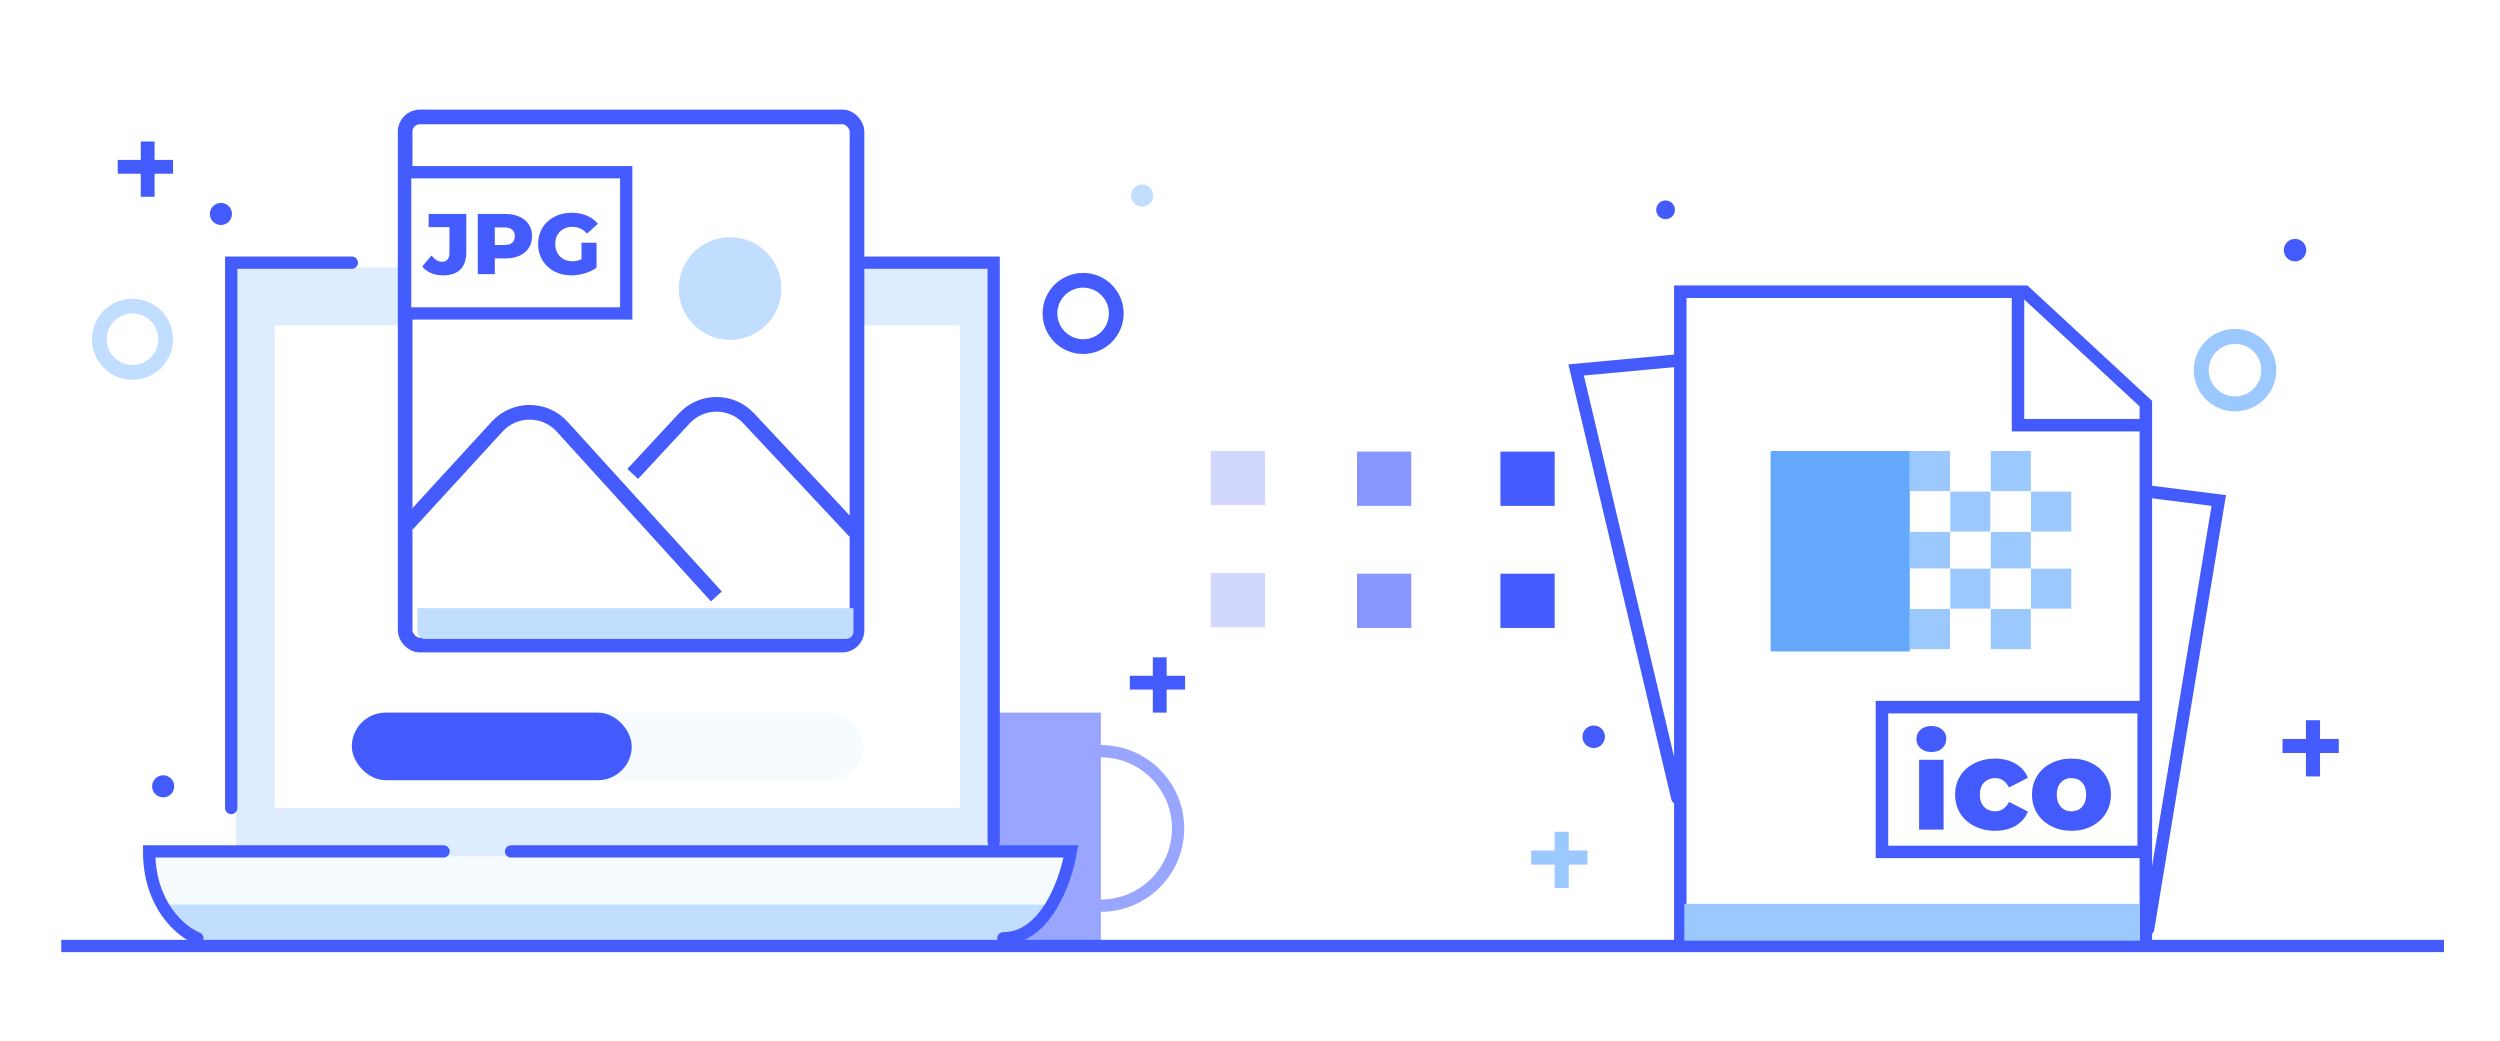 <svg width="449" height="187" viewBox="0 0 449 187" fill="none" xmlns="http://www.w3.org/2000/svg">
<rect width="449" height="187" fill="white"/>
<rect x="166.515" y="127.985" width="31.202" height="41.603" fill="#99A6FF"/>
<path fill-rule="evenodd" clip-rule="evenodd" d="M197.717 136.022C190.667 136.022 184.952 141.737 184.952 148.787C184.952 155.836 190.667 161.551 197.717 161.551C204.767 161.551 210.482 155.836 210.482 148.787C210.482 141.737 204.767 136.022 197.717 136.022ZM182.746 148.787C182.746 140.519 189.449 133.816 197.717 133.816C205.985 133.816 212.687 140.519 212.687 148.787C212.687 157.055 205.985 163.757 197.717 163.757C189.449 163.757 182.746 157.055 182.746 148.787Z" fill="#99A6FF"/>
<path d="M26.786 153.783H191.464C191.464 162.399 184.48 169.384 175.863 169.384H42.387C33.771 169.384 26.786 162.399 26.786 153.783Z" fill="#F6FBFF"/>
<path d="M28.52 162.45H187.997C186.979 166.525 183.317 169.384 179.117 169.384H41.03C35.944 169.384 31.216 166.764 28.52 162.45Z" fill="#C1DDFF"/>
<path d="M42.388 48.042H177.597V153.783H42.388V48.042Z" fill="#DDECFF"/>
<path d="M41.521 145.116V47.176H63.189M154.195 47.176H178.463V151.183M35.454 168.517C32.565 167.362 26.786 162.624 26.786 152.916C34.414 152.916 65.211 152.916 79.657 152.916M91.791 152.916H192.331C191.464 158.117 187.824 168.517 180.197 168.517" stroke="#445BFD" stroke-width="2.206" stroke-linecap="round"/>
<line x1="11" y1="169.897" x2="438.941" y2="169.897" stroke="#445BFD" stroke-width="2.206"/>
<rect x="49.321" y="58.443" width="123.075" height="86.673" fill="white"/>
<rect x="63.189" y="127.985" width="91.873" height="12.134" rx="6.067" fill="#F6FBFF"/>
<rect x="63.189" y="127.985" width="50.27" height="12.134" rx="6.067" fill="#435BFD"/>
<rect x="217.466" y="80.971" width="9.746" height="9.746" fill="#D1D7FF"/>
<rect x="217.466" y="102.899" width="9.746" height="9.746" fill="#D1D7FF"/>
<rect x="243.721" y="81.109" width="9.746" height="9.746" fill="#8897FF"/>
<rect x="243.721" y="103.037" width="9.746" height="9.746" fill="#8897FF"/>
<rect x="269.474" y="81.109" width="9.746" height="9.746" fill="#445BFD"/>
<rect x="269.474" y="103.037" width="9.746" height="9.746" fill="#445BFD"/>
<path fill-rule="evenodd" clip-rule="evenodd" d="M16.515 60.927C16.515 56.907 19.774 53.648 23.794 53.648C27.815 53.648 31.074 56.907 31.074 60.927C31.074 64.947 27.815 68.206 23.794 68.206C19.774 68.206 16.515 64.947 16.515 60.927ZM23.794 56.294C21.236 56.294 19.162 58.368 19.162 60.927C19.162 63.485 21.236 65.559 23.794 65.559C26.353 65.559 28.427 63.485 28.427 60.927C28.427 58.368 26.353 56.294 23.794 56.294Z" fill="#C1DDFF"/>
<path fill-rule="evenodd" clip-rule="evenodd" d="M194.53 62.25C197.819 62.25 200.485 59.584 200.485 56.294C200.485 53.005 197.819 50.338 194.53 50.338C191.24 50.338 188.574 53.005 188.574 56.294C188.574 59.584 191.24 62.25 194.53 62.25Z" stroke="#435BFD" stroke-width="2.647"/>
<path fill-rule="evenodd" clip-rule="evenodd" d="M39.676 40.412C40.773 40.412 41.662 39.523 41.662 38.426C41.662 37.33 40.773 36.441 39.676 36.441C38.58 36.441 37.691 37.33 37.691 38.426C37.691 39.523 38.58 40.412 39.676 40.412Z" fill="#435BFD"/>
<path fill-rule="evenodd" clip-rule="evenodd" d="M205.118 37.103C206.214 37.103 207.103 36.214 207.103 35.118C207.103 34.021 206.214 33.132 205.118 33.132C204.021 33.132 203.133 34.021 203.133 35.118C203.133 36.214 204.021 37.103 205.118 37.103Z" fill="#C1DDFF"/>
<path fill-rule="evenodd" clip-rule="evenodd" d="M29.309 143.206C30.405 143.206 31.294 142.317 31.294 141.221C31.294 140.124 30.405 139.236 29.309 139.236C28.213 139.236 27.324 140.124 27.324 141.221C27.324 142.317 28.213 143.206 29.309 143.206Z" fill="#435BFD"/>
<path fill-rule="evenodd" clip-rule="evenodd" d="M31.073 31.202L21.147 31.202V28.721L31.073 28.721V31.202Z" fill="#435BFD"/>
<path fill-rule="evenodd" clip-rule="evenodd" d="M25.283 35.338L25.283 25.412L27.765 25.412L27.765 35.338L25.283 35.338Z" fill="#435BFD"/>
<path fill-rule="evenodd" clip-rule="evenodd" d="M207.048 123.849V127.985H209.53V123.849H212.838V121.368H209.53V118.059L207.048 118.059V121.368H202.912V123.849H207.048Z" fill="#435BFD"/>
<rect x="72.765" y="21" width="81.152" height="94.853" rx="2.633" fill="white" stroke="#445BFD" stroke-width="2.633"/>
<path d="M73.188 94.176L89.296 76.609C92.436 73.184 97.841 73.197 100.966 76.636L128.66 107.12M113.636 85.115L122.895 75.144C126.012 71.787 131.32 71.776 134.451 75.12L153.507 95.47" stroke="#445BFD" stroke-width="2.633"/>
<circle cx="131.123" cy="51.818" r="9.217" fill="#C1DDFF"/>
<path d="M74.971 109.235H153.28V113.433C153.28 114.161 152.69 114.75 151.963 114.75H76.287C75.56 114.75 74.971 114.161 74.971 113.433V109.235Z" fill="#C1DDFF"/>
<rect x="72.765" y="30.927" width="39.706" height="25.368" fill="white" stroke="#445BFD" stroke-width="2.206"/>
<path d="M79.578 49.452C78.786 49.452 78.065 49.318 77.417 49.05C76.768 48.772 76.238 48.376 75.826 47.861L77.494 45.885C78.07 46.636 78.693 47.012 79.362 47.012C79.805 47.012 80.139 46.878 80.366 46.61C80.603 46.343 80.721 45.952 80.721 45.437V40.789H76.984V38.426H83.748V45.252C83.748 46.651 83.392 47.702 82.682 48.401C81.982 49.102 80.948 49.452 79.578 49.452ZM90.752 38.426C91.73 38.426 92.579 38.591 93.3 38.921C94.021 39.24 94.576 39.703 94.968 40.31C95.359 40.907 95.554 41.613 95.554 42.426C95.554 43.239 95.359 43.944 94.968 44.541C94.576 45.138 94.021 45.602 93.3 45.931C92.579 46.25 91.73 46.41 90.752 46.41H88.868V49.235H85.811V38.426H90.752ZM90.567 44.001C91.195 44.001 91.668 43.867 91.987 43.599C92.307 43.321 92.466 42.93 92.466 42.426C92.466 41.921 92.307 41.53 91.987 41.252C91.668 40.974 91.195 40.835 90.567 40.835H88.868V44.001H90.567ZM104.438 43.599H107.14V48.077C106.522 48.52 105.812 48.86 105.009 49.096C104.206 49.333 103.403 49.452 102.6 49.452C101.468 49.452 100.449 49.215 99.543 48.741C98.637 48.257 97.927 47.588 97.412 46.734C96.897 45.88 96.64 44.912 96.64 43.831C96.64 42.75 96.897 41.782 97.412 40.928C97.927 40.074 98.642 39.41 99.558 38.936C100.475 38.452 101.509 38.21 102.662 38.21C103.671 38.21 104.577 38.38 105.38 38.72C106.183 39.06 106.852 39.549 107.387 40.187L105.441 41.947C104.711 41.144 103.836 40.743 102.816 40.743C101.89 40.743 101.144 41.026 100.577 41.592C100.011 42.148 99.728 42.894 99.728 43.831C99.728 44.428 99.857 44.963 100.114 45.437C100.372 45.9 100.732 46.266 101.195 46.533C101.658 46.791 102.189 46.919 102.786 46.919C103.372 46.919 103.923 46.801 104.438 46.564V43.599Z" fill="#445BFD"/>
<path d="M301.781 169.775H385.396V111.084V72.493L363.689 52.393H348.212H332.735H317.258H301.781V169.775Z" fill="white" stroke="#435BFD" stroke-width="2.245"/>
<path d="M300.89 64.793L283.074 66.446L301.26 143.323" stroke="#435BFD" stroke-width="2.245" stroke-linecap="round"/>
<path d="M386.159 88.323L398.49 89.887L385.788 166.853" stroke="#435BFD" stroke-width="2.245" stroke-linecap="round"/>
<path d="M302.501 162.336H384.337V168.949H302.5L302.501 162.336Z" fill="#9BC8FF"/>
<path d="M362.432 53.22L362.432 76.365L385.577 76.365" stroke="#435BFD" stroke-width="2.245"/>
<rect x="338" y="127" width="47" height="26" fill="white" stroke="#435BFD" stroke-width="2.245" stroke-linecap="round"/>
<path fill-rule="evenodd" clip-rule="evenodd" d="M394 66.479C394 62.387 397.317 59.07 401.409 59.07C405.502 59.07 408.819 62.387 408.819 66.479C408.819 70.571 405.502 73.888 401.409 73.888C397.317 73.888 394 70.571 394 66.479ZM401.409 61.764C398.805 61.764 396.694 63.875 396.694 66.479C396.694 69.083 398.805 71.194 401.409 71.194C404.014 71.194 406.125 69.083 406.125 66.479C406.125 63.875 404.014 61.764 401.409 61.764Z" fill="#9BC8FF"/>
<path fill-rule="evenodd" clip-rule="evenodd" d="M286.226 134.344C287.342 134.344 288.247 133.439 288.247 132.323C288.247 131.207 287.342 130.302 286.226 130.302C285.11 130.302 284.206 131.207 284.206 132.323C284.206 133.439 285.11 134.344 286.226 134.344Z" fill="#435BFD"/>
<path fill-rule="evenodd" clip-rule="evenodd" d="M299.137 39.368C300.067 39.368 300.821 38.614 300.821 37.684C300.821 36.754 300.067 36 299.137 36C298.207 36 297.453 36.754 297.453 37.684C297.453 38.614 298.207 39.368 299.137 39.368Z" fill="#435BFD"/>
<path fill-rule="evenodd" clip-rule="evenodd" d="M412.187 46.945C413.303 46.945 414.208 46.04 414.208 44.924C414.208 43.808 413.303 42.903 412.187 42.903C411.071 42.903 410.166 43.808 410.166 44.924C410.166 46.04 411.071 46.945 412.187 46.945Z" fill="#435BFD"/>
<path fill-rule="evenodd" clip-rule="evenodd" d="M285.104 155.281H275V152.755H285.104V155.281Z" fill="#9BC8FF"/>
<path fill-rule="evenodd" clip-rule="evenodd" d="M279.21 159.49L279.21 149.387L281.736 149.387L281.736 159.49L279.21 159.49Z" fill="#9BC8FF"/>
<path fill-rule="evenodd" clip-rule="evenodd" d="M414.151 135.241V139.45H416.677V135.241H420.045V132.715H416.677V129.347H414.151V132.715H409.941V135.241H414.151Z" fill="#435BFD"/>
<path d="M344.671 136.455H349.069V149H344.671V136.455ZM346.87 135.066C346.067 135.066 345.419 134.842 344.926 134.395C344.432 133.948 344.185 133.392 344.185 132.729C344.185 132.065 344.432 131.509 344.926 131.062C345.419 130.615 346.067 130.391 346.87 130.391C347.672 130.391 348.32 130.607 348.814 131.039C349.308 131.455 349.555 131.996 349.555 132.659C349.555 133.353 349.308 133.932 348.814 134.395C348.32 134.842 347.672 135.066 346.87 135.066ZM358.338 149.208C356.949 149.208 355.707 148.931 354.612 148.375C353.516 147.82 352.66 147.048 352.042 146.06C351.441 145.073 351.14 143.954 351.14 142.704C351.14 141.454 351.441 140.343 352.042 139.371C352.66 138.384 353.516 137.62 354.612 137.08C355.707 136.524 356.949 136.247 358.338 136.247C359.758 136.247 360.984 136.555 362.018 137.172C363.052 137.774 363.785 138.615 364.217 139.695L360.815 141.431C360.244 140.305 359.41 139.742 358.315 139.742C357.528 139.742 356.872 140.004 356.348 140.529C355.838 141.053 355.584 141.779 355.584 142.704C355.584 143.646 355.838 144.386 356.348 144.926C356.872 145.451 357.528 145.713 358.315 145.713C359.41 145.713 360.244 145.15 360.815 144.024L364.217 145.76C363.785 146.84 363.052 147.688 362.018 148.306C360.984 148.907 359.758 149.208 358.338 149.208ZM372.033 149.208C370.691 149.208 369.479 148.931 368.399 148.375C367.319 147.82 366.47 147.048 365.853 146.06C365.251 145.073 364.95 143.954 364.95 142.704C364.95 141.47 365.251 140.359 365.853 139.371C366.47 138.384 367.311 137.62 368.376 137.08C369.456 136.524 370.675 136.247 372.033 136.247C373.391 136.247 374.61 136.524 375.69 137.08C376.77 137.62 377.611 138.384 378.213 139.371C378.815 140.343 379.116 141.454 379.116 142.704C379.116 143.954 378.815 145.073 378.213 146.06C377.611 147.048 376.77 147.82 375.69 148.375C374.61 148.931 373.391 149.208 372.033 149.208ZM372.033 145.713C372.804 145.713 373.437 145.451 373.931 144.926C374.425 144.386 374.672 143.646 374.672 142.704C374.672 141.779 374.425 141.053 373.931 140.529C373.437 140.004 372.804 139.742 372.033 139.742C371.261 139.742 370.629 140.004 370.135 140.529C369.641 141.053 369.394 141.779 369.394 142.704C369.394 143.646 369.641 144.386 370.135 144.926C370.629 145.451 371.261 145.713 372.033 145.713Z" fill="#435BFD"/>
<rect x="343" y="81" width="7.25" height="7.25" fill="#9BC8FF"/>
<rect x="357.5" y="81" width="7.25" height="7.25" fill="#9BC8FF"/>
<rect x="350.25" y="88.25" width="7.25" height="7.25" fill="#9BC8FF"/>
<rect x="364.75" y="88.25" width="7.25" height="7.25" fill="#9BC8FF"/>
<rect x="350.25" y="102.091" width="7.25" height="7.25" fill="#9BC8FF"/>
<rect x="364.75" y="102.091" width="7.25" height="7.25" fill="#9BC8FF"/>
<rect x="343" y="109.341" width="7.25" height="7.25" fill="#9BC8FF"/>
<rect x="357.5" y="109.341" width="7.25" height="7.25" fill="#9BC8FF"/>
<rect x="343" y="95.5" width="7.25" height="7.25" fill="#9BC8FF"/>
<rect x="357.5" y="95.5" width="7.25" height="7.25" fill="#9BC8FF"/>
<rect x="343" y="88.25" width="7.25" height="7.25" fill="white"/>
<rect x="357.5" y="88.25" width="7.25" height="7.25" fill="white"/>
<rect x="350.25" y="81" width="7.25" height="7.25" fill="white"/>
<rect x="364.75" y="81" width="7.25" height="7.25" fill="white"/>
<rect x="350.25" y="95.5" width="7.25" height="6.591" fill="white"/>
<rect x="364.75" y="95.5" width="7.25" height="6.591" fill="white"/>
<rect x="350.25" y="109.341" width="7.25" height="7.25" fill="white"/>
<rect x="364.75" y="109.341" width="7.25" height="7.25" fill="white"/>
<rect x="343" y="102.091" width="7.25" height="7.25" fill="white"/>
<rect x="357.5" y="102.091" width="7.25" height="7.25" fill="white"/>
<rect x="318" y="81" width="25" height="36" fill="#65A9FD"/>
</svg>
